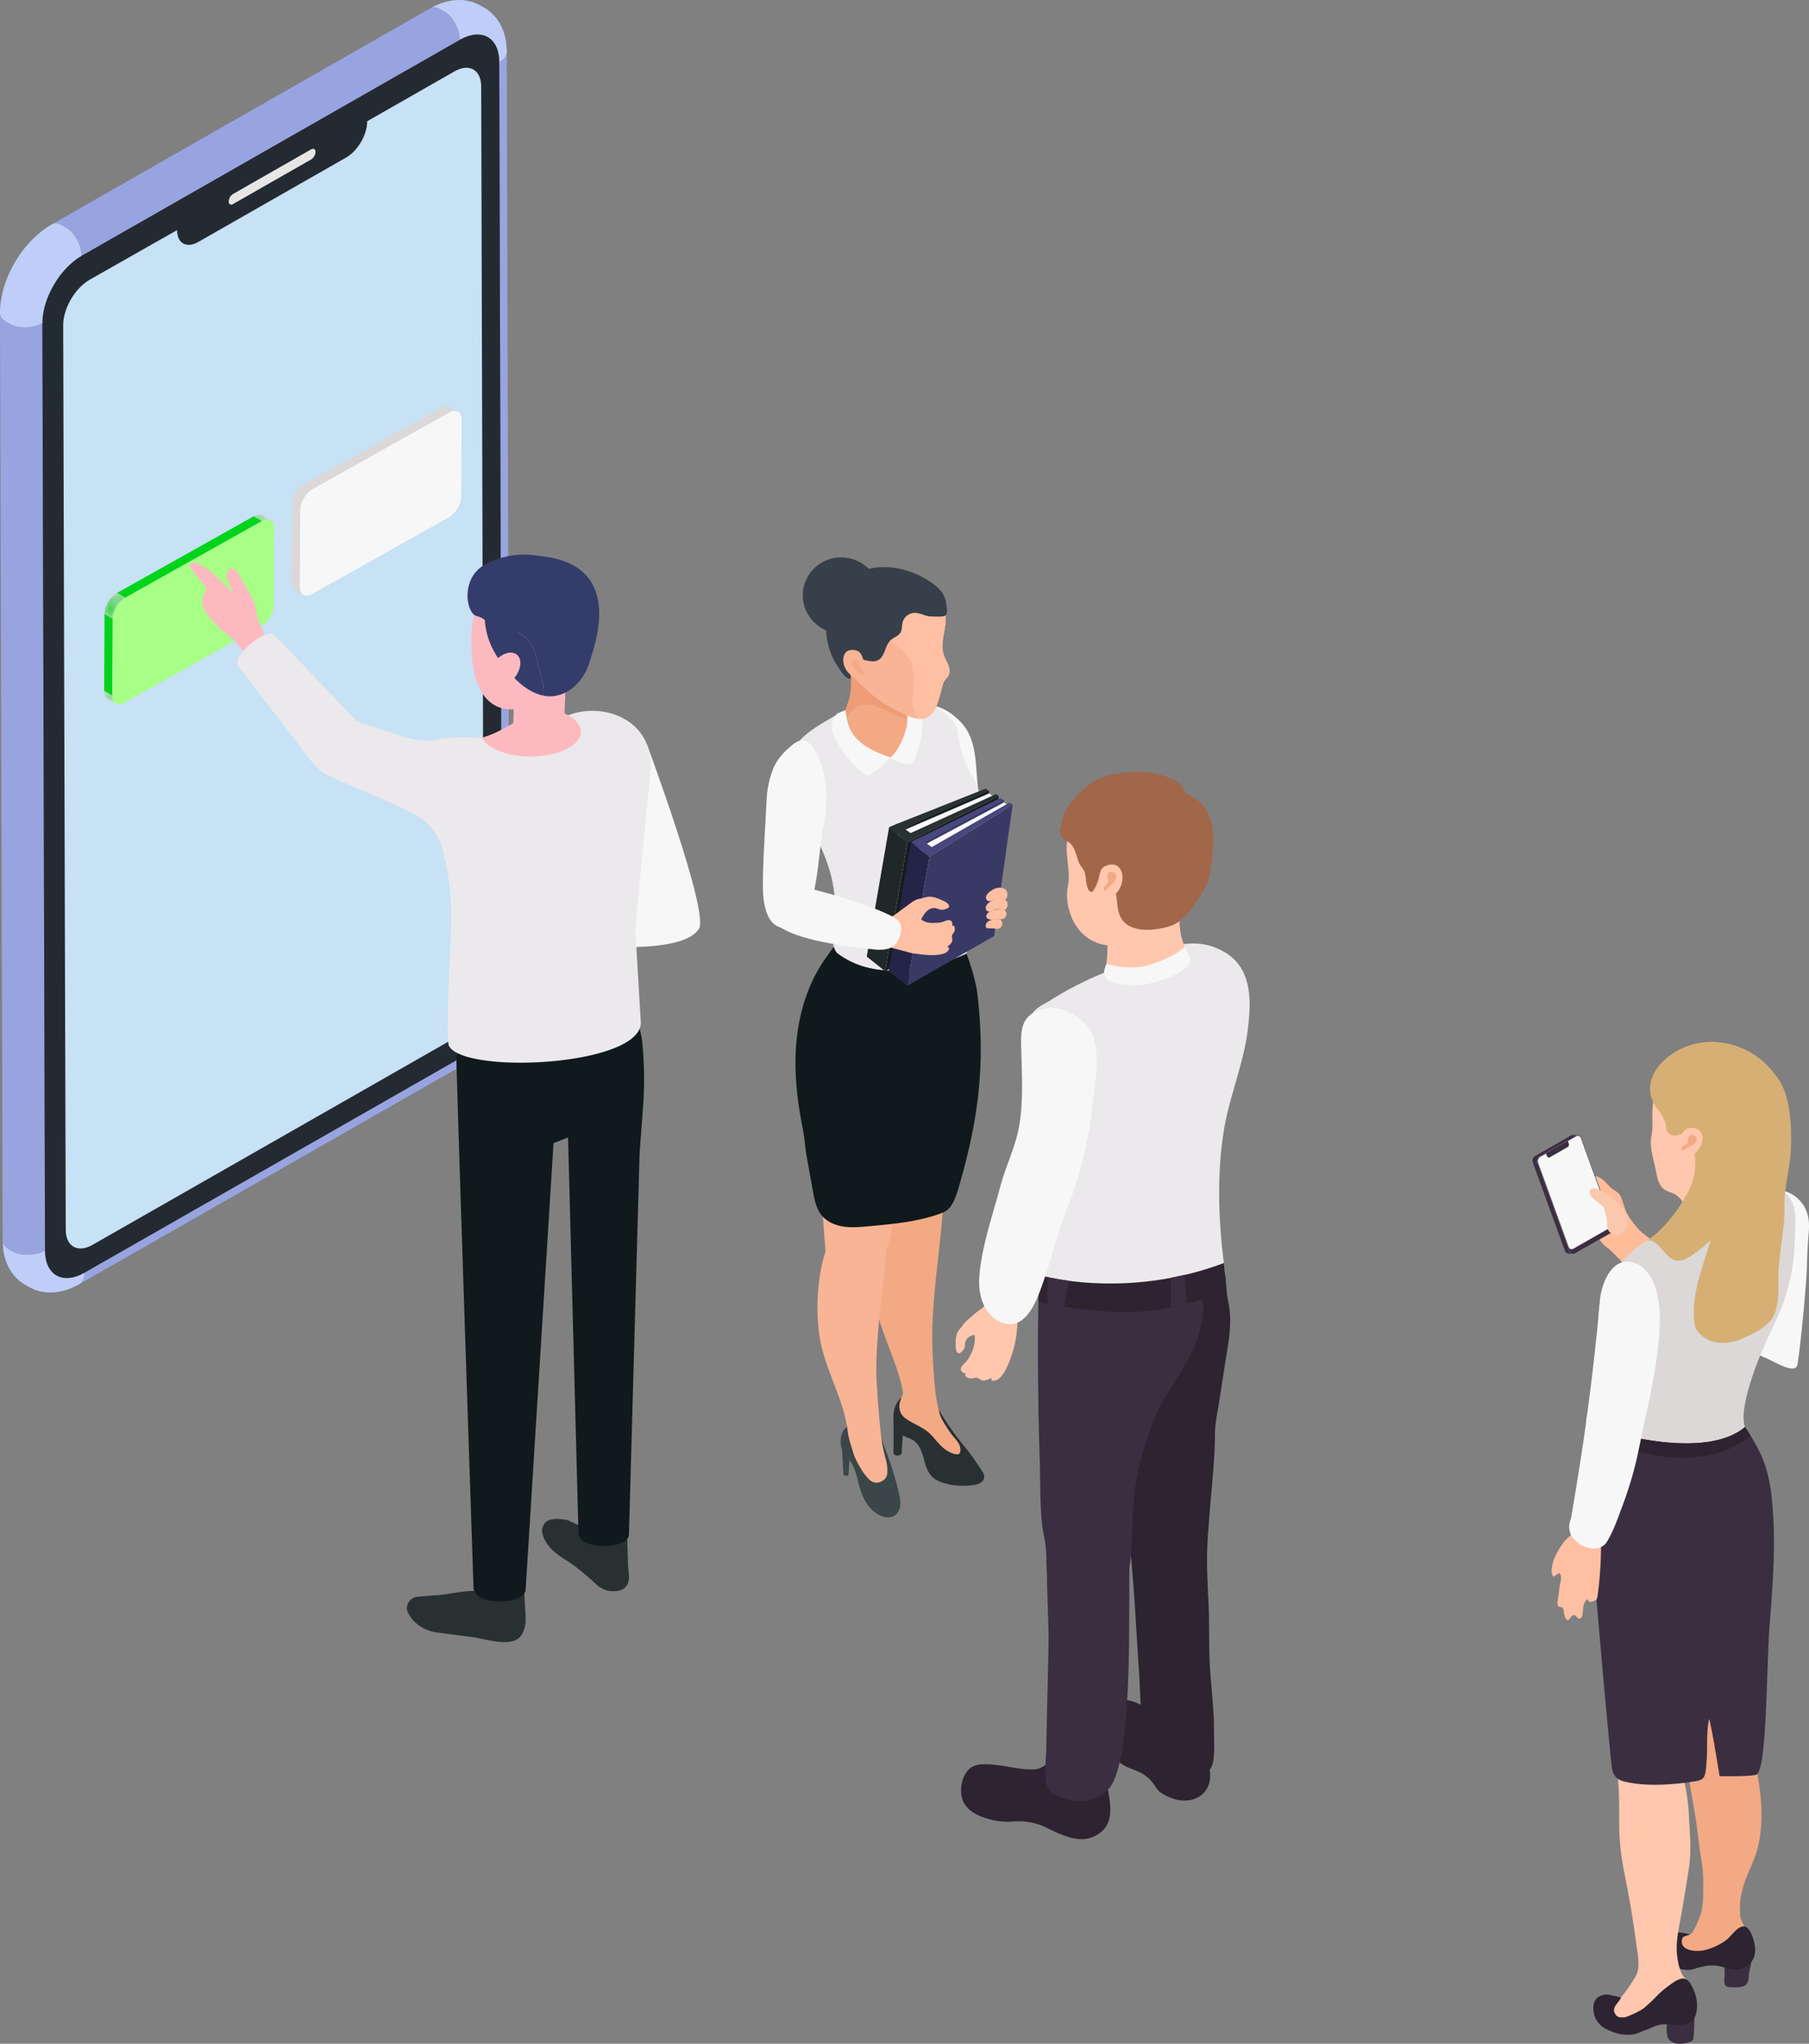 <svg width="154" height="174" xmlns="http://www.w3.org/2000/svg" xmlns:xlink="http://www.w3.org/1999/xlink"><rect width="100%" height="100%" fill="#808080" stroke="none"/><defs><path d="M.438.595l.409.044C.73.626.623.54.57.402L.162.36c.05.138.158.224.276.236" id="a"/><path d="M.21.498l.408.043A.303.303 0 01.8.501L.39.459C.38.457.37.457.359.457c-.05 0-.1.014-.15.041" id="c"/><path d="M.223.758l.409.043C.556.592.638.34.814.24L.406.197C.229.297.147.55.223.758" id="e"/><path d="M0 .363l.7.41c.292-.164.554-.178.743-.067l-.7-.41a.538.538 0 00-.278-.07A.963.963 0 000 .362" id="g"/><path d="M.304.664l.7.409C.818.963.704.733.705.409L.005 0C.004.324.118.554.304.664" id="i"/><path d="M0 1.774l.7.409C.703 1.528 1.174.735 1.754.41l-.7-.41C.474.325.003 1.119 0 1.774" id="k"/><path d="M0 1.774l.7.409C.703 1.528 1.174.735 1.754.41l-.7-.41C.474.325.003 1.119 0 1.774" id="m"/><path d="M0 1.774l.7.409C.703 1.528 1.174.735 1.754.41l-.7-.41C.474.325.003 1.119 0 1.774" id="o"/><path d="M0 .364l.7.409c.292-.163.554-.177.743-.066l-.7-.41A.541.541 0 00.465.225.966.966 0 000 .364" id="q"/><path d="M.304.664l.7.409C.818.964.703.735.704.409L.005 0c-.001.324.114.555.3.664" id="s"/><path d="M0 1.773l.7.41c.003-.656.474-1.45 1.054-1.774L1.054 0C.473.324.002 1.118 0 1.773" id="u"/><path d="M0 1.773l.7.41c.003-.656.474-1.45 1.054-1.774L1.054 0C.473.324.002 1.118 0 1.773" id="w"/><path d="M0 1.773l.7.41c.003-.656.474-1.45 1.054-1.774L1.054 0C.473.324.002 1.118 0 1.773" id="y"/></defs><g fill="none" fill-rule="evenodd"><path d="M82.367 62.252c.68 1.229.705 2.69.816 4.085.244 3.056.97 6.068 1.072 9.132.014.409.014.827-.124 1.212-.138.384-.444.735-.849.818-.454.096-.909-.155-1.262-.452-1.168-.982-1.725-2.484-2.204-3.924a105.355 105.355 0 01-1.75-5.835c-.409-1.529-.787-3.09-.729-4.67.023-.635.127-1.291.489-1.815 1.24-1.795 3.806.118 4.541 1.449" fill="#F7F7F7"/><path d="M76.642 127.902c.003.098 0 .197-.012.296-.041.328-.198.657-.48.835-.225.143-.51.174-.774.128-.931-.165-1.6-1.017-1.952-1.826-.42-.973-.448-2.182-1.105-3.036-.154-.2-.344-.369-.482-.577-.218-.33-.293-.738-.27-1.131.02-.336.114-.679.337-.932.437-.498 1.222-.416 1.724-.078.379.253.987.215 1.237.61.302.478.242.549.419.979a26.17 26.17 0 011.258 4.044c.049.226.092.457.1.688" fill="#3A4648"/><path d="M72.483 121.987l-.256 3.606c-.19.097-.31.05-.426-.054l-.148-2.712.83-.84z" fill="#3A4648"/><path d="M76.064 123.768v-3.31h.919l-.236 3.34c-.215.152-.48.198-.683-.03" fill="#283032"/><path d="M82.173 123.23c.456.55 1.047 1.417 1.435 2.015.107.165.199.355.175.55-.025.197-.169.366-.343.466-.174.1-.376.142-.575.172a5.87 5.87 0 01-2.366-.13c-.42-.11-.841-.277-1.149-.582-.439-.436-.578-1.074-.745-1.667-.168-.593-.427-1.226-.981-1.506-.153-.077-.32-.123-.475-.194-1.142-.52-1.374-2.021-.737-3.007.345-.535.802-.5 1.343-.273.65.27 1.002.814 1.491 1.284.069.066.14.13.215.19.516.414-.229-1.883.076-1.262.86 1.745 2.087 3.282 2.636 3.943" fill="#283032"/><path d="M80.395 99.846c.034 4.35-1.026 9.584-1.034 13.933-.003 1.19.15 4.536.417 5.697.143.622-1.018 1.06-1.594.773-.4-.199-1.183-.688-1.23-1.127-.263-2.484-1.582-4.731-2.202-7.152-.638-2.49-.502-6.091.363-8.512.177-.493.447-1.035.958-1.17l4.322-2.442z" fill="#F3A984"/><path d="M79.653 118.726c.042.418.134.83.25 1.235.054.188.07.373.142.557.077.199.18.385.288.569.198.338.412.667.642.984.217.3.511.567.677.898.105.212.151.461.075.685-.104.314-.626.095-.835-.002a2.491 2.491 0 01-.427-.25c-.52-.378-.87-.937-1.339-1.375-.529-.495-1.214-.735-1.82-1.123-.184-.116-.367-.243-.5-.415-.197-.254-.266-.59-.235-.91.039-.387.285-.707.306-1.086.021-.377.002-.785.206-1.12l2.57 1.353zm-8.606-57.657c1.144-.514 2.39-.839 3.591-1.107.194-.044.39-.086.585-.127 1.46-.305 3.016-.237 4.369.353l.045.02v8.866h-8.59V61.07z" fill="#F3A984"/><path d="M67.175 64.93c.186-2.041 2.526-3.163 4.242-4.19.246 1.673.986 3.212 2.707 3.78.911.386 2.08 0 2.601-.773.9-1.186.8-2.678.648-4.182a8.55 8.55 0 012.22.622c.674.295 1.245.792 1.669 1.384.306.428.27 1.148.39 1.656.153.643.359 1.272.616 1.88.295.698.77 1.363 1.005 2.069.256.768.361 1.595.26 2.399-.157 1.246-.794 2.374-1.173 3.572-.628 1.98-.539 4.088-.299 6.123.06.516.133 1.03.206 1.544.037.272.072.357-.132.511-.378.282-1.016.395-1.46.537-.344.11-.691.223-1.043.316a13.69 13.69 0 01-2.944.46c-1.9.077-3.88-.307-5.408-1.484-.18-.14-.279-.207-.318-.397-.024-.12.006-.374-.002-.515-.026-.518.067-1.052.096-1.57.062-1.095.062-2.198-.121-3.282-.558-3.277-2.735-6.068-3.636-9.27a3.247 3.247 0 01-.124-1.19" fill="#EBE9EB"/><path d="M67.869 63.15c3.234-.616 2.12 5.359 3.454 7.387.985 1.585 3.081 1.218 4.808 1.341-1.11.61-1.85 1.585-1.85 2.804-.148 2.58.06 5.26.596 7.88-1.297-.17-2.552-.602-3.598-1.409-.18-.139-.278-.205-.317-.396-.025-.12.005-.374-.002-.514-.026-.519.066-1.053.095-1.571.063-1.095.064-2.199-.12-3.282-.559-3.277-2.734-6.068-3.636-9.27a3.245 3.245 0 01-.123-1.19 3.71 3.71 0 01.693-1.78" fill="#EBE9EB"/><path d="M75.794 64.487c.106.338 1.556.592 1.727.557.173-.035.277-.263.335-.405a8.751 8.751 0 00.678-3.24c.003-.35-.053-.742-.332-.989-.25-.221-.679-.27-.985-.136-.327.141-.207.163-.09.459.418 1.06-.598 3.21-1.333 3.754" fill="#F7F7F7"/><path d="M70.309 81.886c-3.602 3.991-2.074 12.218-.969 17.043.293 1.276.538 2.485.64 3.789l.324 4.148c.033.434.07.877.242 1.277.84 1.95 3.728.29 4.474-.91.638-1.026.852-2.248 1.028-3.439.453-3.063.727-7.555.924-10.643.091-1.41.453-3.16.187-4.55-.223-1.158-.923-2.287-1.758-3.108a7.618 7.618 0 00-5.221-2.159l.094.16.035-1.608z" fill="#F8B495"/><path d="M75.63 102.724c.033 4.35-1.026 9.583-1.034 13.933-.003 1.188.37 6.072.637 7.233.144.621-1.512.742-2.088.455-.399-.199-.91-1.907-.956-2.347-.264-2.484-1.582-4.73-2.202-7.152-.638-2.488-.502-6.091.363-8.511.177-.493.447-1.034.957-1.169l4.323-2.442z" fill="#F8B495"/><path d="M82.286 81.198s.754 2 .92 3.433c.697 5.992.096 10.718-1.608 16.508-.141.482-.296.973-.56 1.405-.31.509-.59.637-1.127.825-1.923.67-3.974.85-5.991 1.033-.7.064-1.407.129-2.101.026-.695-.102-1.387-.388-1.839-.92-.489-.574-.64-1.35-.773-2.09l-.518-2.86c-.15-.834-.188-1.67-.352-2.49-.383-1.9-.635-3.834-.618-5.775.023-2.494.519-5.027 1.677-7.258.25-.479.53-.944.842-1.387l.741-1.054s.126.43.332.584a7.13 7.13 0 002.69 1.235c1.935.449 4 .232 5.893-.307.68-.193 2.392-.908 2.392-.908" fill="#10191B"/><path d="M74.879 50.686c0 1.79-1.46 3.234-3.27 3.234A3.255 3.255 0 0168.627 52a3.101 3.101 0 01-.287-1.314c0-1.782 1.468-3.233 3.27-3.233.273 0 .531.034.783.096a3.237 3.237 0 012.487 3.137" fill="#37404A"/><path d="M71.871 61.122c-.094 3.133 5.433 3.186 5.353.24-.111-4.106-.345-4.577-2.164-5.214-.499-.174-1.02-.308-1.546-.318-1.921-.038-1.178.999-1.105 1.722.214 2.146-.505 2.443-.538 3.57" fill="#F3A984"/><path d="M71.871 61.122c.033-1.127.752-1.424.538-3.57-.073-.723-.816-1.76 1.105-1.722.525.01 1.047.144 1.546.318 1.793.628 2.047 1.098 2.16 5.047-1.53-.156-2.88-1.95-4.439-.885-.415.331-.694.758-.888 1.228a2.32 2.32 0 01-.022-.416" fill="#EE9C76"/><path d="M74.178 59.069c-.16-.133-.316-.269-.47-.41-.527-.486-1.126-1.052-1.492-1.666-1.179-1.978-1.237-4.627.441-6.348 1.19-1.222 3.08-1.726 4.73-1.263.447.126.871.316 1.284.525.357.182.712.385.983.676.179.192.316.417.442.646.141.258.27.525.342.81.32 1.279-.54 2.587-.047 3.849.106.275.268.53.367.81.098.278.126.6-.03.85-.147.238-.34.357-.427.62-.118.357-.2.736-.301 1.098-.111.396-.225.796-.427 1.155-.495.876-1.212.931-2.098.588a11.97 11.97 0 01-3.297-1.94" fill="#FFBFA2"/><path d="M77.702 56.791c-.394-1.564-2.239-2.085-3.03-3.388a9.82 9.82 0 01-1.342-3.323c1.163-.8 2.691-1.082 4.056-.697a7.07 7.07 0 011.286.525c.356.181.71.383.982.675.178.192.316.417.442.646.14.258.27.524.342.81.32 1.28-.54 2.587-.048 3.85.107.275.27.53.368.808.097.279.126.601-.029.852-.148.237-.342.356-.428.62-.119.356-.198.734-.301 1.098-.111.395-.225.795-.427 1.153-.352.623-.815.83-1.372.775-1.001-1.187-.134-2.961-.499-4.404" fill="#FFBFA2"/><path d="M72.657 50.645a4.6 4.6 0 01.673-.565 9.811 9.811 0 001.342 3.322c.791 1.304 2.636 1.826 3.03 3.389.365 1.443-.501 3.217.499 4.404a2.833 2.833 0 01-.726-.186 11.96 11.96 0 01-3.765-2.35c-.53-.486-1.129-1.052-1.495-1.666-1.178-1.978-1.235-4.627.442-6.348" fill="#F8B495"/><path d="M70.315 53.073c.089-2.491.891-2.854 1.787-3.707.873-.83 2.177-1.117 3.381-1.08 1.231.037 2.435.455 3.474 1.096.042.026.084.052.126.08.743.478 1.348 1.01 1.47 1.923.034.255.15.803-.055 1.003-.171.167-1.043.093-1.219.095-.538.007-1.005-.377-1.563-.293a1.092 1.092 0 00-.87.767c-.084.304-.034.65-.202.917-.184.29-.561.39-.817.622-.511.465-.468 1.405-1.09 1.715-.375.188-.823.049-1.234-.038-.412-.088-.927-.078-1.15.275-.08.123.034.252.025.398-.01.194.052.959.052.959s-.172-.015-.261-.06c-.29-.149-.545-.55-.725-.802-.796-1.123-1.177-2.505-1.129-3.87" fill="#37404A"/><path d="M72.601 55.333c-.86-.057-1.076.997-.487 1.812.172.238.477.448.701.638 1.54 1.296 1.926-.107 1.437-.548-1.135-1.025-.57-1.83-1.65-1.902" fill="#F8B495"/><path d="M73.15 57.265c-.098-.09-1.077-.661-.41-1.05.184-.108.39.051.419.245.014.1-.018.203-.002.303.009.06.034.115.065.167.087.14.384.275.326.48-.051.18-.341-.095-.398-.145" fill="#F3A984"/><path d="M75.794 64.487s-.798.91-1.534 1.336c-.182.105-.34.247-.534.142-.945-.521-2.715-2.71-2.913-3.912-.07-.433.148-1.015.445-1.285.053-.048.645-.283.716-.313.029.071.086.917.337 1.504.576 1.355 2.071 2.045 3.483 2.528" fill="#F7F7F7"/><path d="M74.468 121.854c.09.291.509.31.555.61.053.336.215 1.188.313 1.513.12.398.231.93.208 1.352-.02.368-.155.613-.484.785-.384.202-.741.15-1.05-.141-.332-.312-.588-.69-.808-1.083-.199-.355-.413-.719-.533-1.103-.235-.755-.514-1.6-.513-2.4 0-.082.126-1.132.185-1.101.147.077.28.182.416.281l1.593 1.152c.201.146.04-.119.118.135" fill="#F8B495"/><path fill="#293233" d="M75.688 70.437l.51.409h.001l.752-.328 6.699-2.746.232-.128.337-.27-.034-.02-.269-.215-7.515 2.984z"/><path fill="#171C1D" d="M74.297 81.847l7.415-4.245 2.335-9.657.172-.572-.033-.019-7.987 3.491z"/><path fill="#EBE7E6" d="M76.833 71.33l-.488-.392-1.824 10.596.488.392z"/><path fill="#F9F9F9" d="M84.511 67.778l-.309-.232-7.857 3.392.488.391z"/><path fill="#EBE7E6" d="M76.833 71.33l-1.824 10.596 7.076-4.029 2.426-10.119z"/><path fill="#293233" d="M76.74 71.28l.513.409 7.78-3.91-.239-.175z"/><path fill="#171C1D" d="M77.252 71.689L75.35 82.69l7.413-4.245 2.271-10.668z"/><path fill="#202728" d="M77.252 71.689l-1.565-1.253-1.901 11.002 1.565 1.252z"/><path fill="#293233" d="M75.688 70.437l.51.409h.001l1.053.843.7-.451-1.001-.72-.55-.395z"/><path fill="#47477E" d="M77.557 71.682l.51.41h.002l.701-.365 6.148-3.185.232-.128.336-.27-.033-.02-.31-.18-6.906 3.402z"/><path fill="#393966" d="M76.167 83.093l7.413-4.246 1.736-10.132.17-.572-.033-.02-7.384 3.968z"/><path fill="#EBE7E6" d="M78.703 72.575l-.488-.391-1.824 10.595.488.392z"/><path fill="#F9F9F9" d="M85.779 68.548l-.309-.233-7.256 3.869.489.391z"/><path fill="#EBE7E6" d="M78.703 72.575l-1.824 10.596 7.076-4.027 1.824-10.596z"/><path fill="#47477E" d="M78.61 72.525l.512.41 7.086-4.44-.288-.158-.632.363z"/><path fill="#393966" d="M79.122 72.934L77.22 83.936l7.413-4.246 1.576-11.197z"/><path fill="#242448" d="M79.122 72.934l-1.565-1.252-1.9 11 1.564 1.254z"/><path fill="#47477E" d="M77.557 71.682l.51.41h.002l1.053.843.7-.452-1.052-.756-.533-.38z"/><path d="M77.286 77.722c.273-.037 1.062-.031 1.331.023.27.054-.48.388-.32.608.247.336.721.563.668.974-.04.328-.091.66-.216.966-.126.307-.331.592-.622.755a.736.736 0 01-.37.106 1.095 1.095 0 01-.259-.045l-1.441-.375a1.417 1.417 0 01-.306-.105.965.965 0 01-.325-.285c-.313-.41-.375-.957-.257-1.447.057-.236.158-.534.332-.714.146-.15.416-.159.613-.212a9.75 9.75 0 011.172-.25" fill="#FFBFA2"/><path d="M76.185 77.87l1.31-.962c.17-.124.341-.249.538-.32.152-.056.315-.078.472-.117.146-.035.285-.086.432-.11.443-.071.882.115 1.292.297.166.074.338.152.465.283.08.082.14.216.072.31a.312.312 0 01-.136.09c-.148.064-.302.125-.463.117-.194-.01-.37-.12-.562-.145-.33-.046-.649.163-.856.422-.206.26-.335.57-.515.848-.182.278-.442.534-.773.582a1.317 1.317 0 01-.354-.009c-.272-.036-.545-.1-.777-.242a1.01 1.01 0 01-.437-.53c-.08-.248.1-.374.292-.514" fill="#FFBFA2"/><path d="M76.124 80.5c-.528.448-1.354.386-2.003.3-1.958-.264-9.957-.897-8.774-4.24.18-.51.775-1.218 1.354-1.307.717-.109 6.6 1.427 9.088 2.684.328.165.667.362.837.68.274.51-.094 1.535-.502 1.883" fill="#F7F7F7"/><path d="M78.143 79.57c-.286-.171-.077-1.05.04-1.191.283-.343.229.215 1.255.2.298-.004.602-.01.88-.113.205-.076.437-.202.62-.088.142.088.17.29.102.441.277-.128.327.381.124.623-.392.466.303.54-.516 1.162.052.033.104.065.155.1-.089.879-2.262.601-3.147.442-1.56-.285-.217-1.475.487-1.576" fill="#FFBFA2"/><path d="M64.956 75.924c-.057-2.03.15-4.598.304-7.833a8.32 8.32 0 01.536-2.57c.319-.828.86-1.422 1.55-2.012.312-.268.702-.533 1.118-.46.377.067.635.392.827.706 1.159 1.89 1.243 4.31.839 6.417-.377 1.96-.376 3.435-.771 5.399-.075.373-.231 1.308-.384 1.663-.723 1.684-2.266 2.283-3.215 1.312-.466-.475-.774-1.518-.804-2.622" fill="#F7F7F7"/><path d="M84.724 79.07c.61.137.748-.581.456-.749-.288-.167-1.18-.059-1.263.443-.068.41.407.215.807.306m.766-3.403c.39.153.285.838.11.89-.098.029-.226-.028-.324-.044a1.283 1.283 0 00-.72.095c-.095.042-.191.095-.288.11a.26.26 0 01-.27-.111c-.256-.387.364-.783.547-.881.493-.264.77-.13.945-.06" fill="#FFBFA2"/><path d="M85.664 77.347c-.21.318-.412-.137-1.134.155-.095.038-.191.09-.29.102a.265.265 0 01-.267-.118c-.25-.394.373-.774.557-.868.877-.447 1.514.148 1.134.729" fill="#FFBFA2"/><path d="M85.51 78.157c-.274.194-.35.058-.942.127-.913.107-.774-.766.32-.85a3.64 3.64 0 01.453-.018c.36.047.457.535.168.74" fill="#FFBFA2"/><path d="M38.968 90.929c.108-.066.253-.15.358-.22.127-.083.293-.195.411-.29.204-.162.47-.386.664-.561.108-.098.242-.238.344-.342a9.801 9.801 0 001.363-1.824 9.77 9.77 0 00.91-2.062c.038-.132.092-.308.122-.443.056-.253.124-.59.163-.847.011-.067.063-.429.064-.955.001.304-.213.618-.638.86.007 2.1-1.49 4.663-3.336 5.717.001.48-.162.817-.425.967" fill="#BECEF9"/><path d="M6.765 109.32l3.221-1.84 3.22-1.838 3.22-1.84 3.22-1.84 3.221-1.838 3.22-1.84 3.22-1.838 3.22-1.84 3.221-1.838 3.22-1.839c.262-.15.426-.487.425-.967l-32.204 18.39c.002.48-.161.818-.424.967" fill="#98A4E0"/><path d="M.737 106.34l.33.189c.727.418 1.965.387 2.765-.07.005 2.1 1.511 2.95 3.358 1.893 0 .48-.163.818-.424.967a7.845 7.845 0 01-.5.258 5.205 5.205 0 01-1.21.39 4.733 4.733 0 01-.569.068c-.246.014-.469 0-.612-.015a5.218 5.218 0 01-.581-.107 2.208 2.208 0 01-.308-.099 7.272 7.272 0 01-.522-.244l-.329-.189a3.343 3.343 0 01-.693-.525 5.561 5.561 0 01-.384-.442 3.643 3.643 0 01-.29-.46 6.43 6.43 0 01-.255-.579 4.445 4.445 0 01-.148-.512 4.468 4.468 0 01-.087-.475c-.025-.23-.044-.54-.052-.772.001.267.17.527.51.723" fill="#BECEF9"/><path d="M43.368 83.385l-.022-7.895-.024-7.897-.022-7.896-.023-7.895-.022-7.897-.023-7.896-.023-7.896-.022-7.896-.023-7.896-.022-7.897c0 .305-.215.62-.64.862l.226 78.96c.425-.243.64-.556.64-.86" fill="#98A4E0"/><path d="M37.102.464a5.45 5.45 0 01.539-.215 7.41 7.41 0 01.67-.175c.17-.033.398-.058.57-.068.26-.015.494.002.612.014.176.019.408.068.58.108.096.022.22.062.31.098.088.036.192.083.293.132.078.034.154.07.227.112l.33.19c.42.242.682.513.693.525.121.126.279.301.385.442.097.13.216.314.29.46.085.17.188.4.255.578a4.787 4.787 0 01.235.988c.025.23.043.54.051.771 0 .305-.215.62-.64.862-.005-2.1-1.511-2.949-3.358-1.894-.003-.908-.595-1.984-1.322-2.402l-.33-.19c-.343-.196-.655-.212-.89-.08a9.41 9.41 0 01.5-.256" fill="#BECEF9"/><path d="M.51 27.378l.33.19c.728.418 1.966.387 2.765-.069l.227 78.961c-.799.456-2.038.487-2.765.068l-.33-.189c-.341-.196-.51-.456-.51-.723L.204 97.72l-.022-7.897-.024-7.895-.022-7.897-.022-7.896-.023-7.895-.022-7.897-.024-7.896-.022-7.895L0 26.655c.001.267.17.528.51.723M36.603.72c.234-.133.546-.117.889.08l.33.19c.727.418 1.32 1.494 1.323 2.403L6.94 21.783c-.002-.908-.594-1.984-1.323-2.402l-.329-.19c-.343-.198-.656-.213-.889-.08L36.603.721" fill="#98A4E0"/><path d="M6.941 21.783C5.095 22.836 3.6 25.4 3.606 27.5c.074 26.32.15 52.64.226 78.96.005 2.101 1.511 2.95 3.358 1.894l32.202-18.39c1.847-1.055 3.343-3.618 3.336-5.717l-.226-78.96c-.005-2.1-1.511-2.949-3.358-1.893L6.941 21.783" fill="#242A31"/><path d="M.065 25.7c.04-.255.107-.593.164-.847.029-.135.083-.31.123-.443a9.71 9.71 0 01.908-2.062 9.781 9.781 0 011.364-1.823c.1-.104.235-.245.344-.343a17.9 17.9 0 01.664-.562c.117-.093.284-.206.41-.29.105-.069.25-.153.358-.219.234-.133.546-.117.89.08l.329.19c.727.418 1.32 1.494 1.322 2.402C5.095 22.837 3.6 25.401 3.606 27.5c-.8.456-2.039.487-2.766.069l-.33-.19c-.34-.195-.508-.455-.51-.723.003-.525.055-.888.065-.954" fill="#BECEF9"/><path d="M19.849 17.367c-.208.119-.378.023-.379-.213a.82.82 0 01.377-.644l6.634-3.79c.208-.118.377-.022.378.214a.817.817 0 01-.375.644l-6.635 3.789z" fill="#E6E6E6"/><path d="M7.639 23.81c-1.25.714-2.265 2.45-2.26 3.871l.217 77.023c.004 1.421 1.026 1.996 2.276 1.282l31.051-17.733c1.25-.714 2.264-2.451 2.26-3.873l-.218-77.02c-.004-1.422-1.025-1.997-2.275-1.283l-7.434 4.247c.003 1.152-.798 2.522-1.787 3.087L16.87 20.604c-.99.566-1.794.112-1.798-1.013L7.639 23.81z" fill="#C7E1F5"/><path d="M144.434 108.602c.058-.195-3.007-2.401-4.558-3.589-.406-.311-1.293-1.38-1.528-2.066-.337-.988-.308-1.253-.92-1.619-.311-.185-.526-.45-.77-.708a1.632 1.632 0 00-.894-.5 2.274 2.274 0 00-1.079.075c-.055.017-.114.038-.148.085-.03.042-.034.098-.037.15l-.02.368c-.006.097-.008.205.059.277.054.06.141.078.222.084.184.015.367-.01.55-.016.184-.007.374.004.539.083.104.05-.024.258-.043.36-.034.178.003.232-.132.301-.126.065-.194.194-.241.322-.145.393-.107.827-.059 1.243.049.43.085.91.301 1.298.248.447.71 1.198 1.136 1.464.684.429 5.134 5.53 5.414 5.66.39.184 1.946-2.377 2.208-3.272" fill="#FFBC99"/><path d="M133.488 106.716l.409.043c-.117-.012-.224-.098-.274-.236l-.41-.043c.05.139.157.224.275.236" fill="#3B2E41"/><g transform="translate(133.05 106.12)"><mask id="b" fill="#fff"><use xlink:href="#a"/></mask><path d="M.572.402L.163.359c.05.139.157.224.275.236l.41.043C.728.626.621.54.571.402" fill="#3B2E41" mask="url(#b)"/></g><path d="M134.356 96.66l-.41-.043a.306.306 0 00-.182.04l.41.042a.303.303 0 01.182-.04" fill="#3B2E41"/><g transform="translate(133.556 96.158)"><mask id="d" fill="#fff"><use xlink:href="#c"/></mask><path d="M.8.501L.39.458a.306.306 0 00-.182.04l.41.043a.303.303 0 01.18-.04" fill="#3B2E41" mask="url(#d)"/></g><g fill="#3B2E41"><path d="M134.174 96.7l-.41-.043-3.088 1.764.41.043zm-3.272 2.325l-.408-.043 2.72 7.498.409.043z"/><path d="M131.085 98.464l-.409-.043c-.176.1-.258.352-.182.56l.408.045c-.075-.21.006-.461.183-.562"/></g><g transform="translate(130.27 98.224)"><mask id="f" fill="#fff"><use xlink:href="#e"/></mask><path d="M.814.24L.406.197C.229.298.147.55.223.758l.409.044C.556.592.638.341.814.24" fill="#3B2E41" mask="url(#f)"/></g><path d="M130.903 99.025l2.72 7.498c.075.208.28.297.456.196l3.09-1.764c.175-.101.257-.352.181-.561l-2.72-7.498c-.076-.21-.28-.297-.456-.196l-.726.414-.073.042-1.567.895-.113.065-.61.347c-.176.101-.258.353-.183.562" fill="#F7F7F7"/><path d="M133.465 97.128l-1.857 1.063.088.244c.038.104.14.148.228.098l1.539-.88c.088-.05.129-.174.09-.28l-.088-.245z" fill="#3B2E41"/><path d="M131.108 98.504l.61-.347.113-.065 1.568-.895.798-.457a.267.267 0 01.13-.035c.113 0 .213.079.26.207l2.588 7.14c.068.188-.005.415-.162.505l-3.089 1.763a.254.254 0 01-.128.036c-.115 0-.214-.08-.26-.208l-2.59-7.139c-.068-.188.005-.415.162-.505m-.206.521l2.72 7.498c.076.208.28.297.457.196l3.09-1.764c.175-.101.257-.352.181-.561l-2.72-7.498c-.075-.21-.28-.297-.456-.196l-.725.414-.073.042-1.568.895-.113.065-.61.347c-.176.101-.258.353-.183.562" fill="#3B2E41"/><path d="M135.724 102.114c.42.333.61.476.703.563.05.047.074.078.09.115.012.025.02.052.032.089.39 1.207.189 1.24.305 1.71.112.452.669.611 1.082.477.754-.242 1.01-1.423-.123-2.536-.137-.132-.27-.266-.407-.399-.098-.096-.173-.215-.287-.291a5.512 5.512 0 00-.769-.428c-.14-.063-.269-.117-.394-.176a.587.587 0 00-.32-.056c-.346.044-.538.435.088.932" fill="#FAC8AD"/><path d="M148.048 104.972c-.053-1.088.16-2.33 1.077-3.045.346-.27.778-.41 1.209-.504a3.912 3.912 0 011.06-.105c.823.05 1.591.521 2.056 1.187.58.832.599 1.649.511 2.616a38.956 38.956 0 00-.13 2.546c-.044 1.696-.535 6.803-.81 8.483-.159.983-2.121-.325-2.757-.56-1.542-.574-1.228-1.784-1.248-1.986-.624-6.414-.975-8.774-.968-8.632" fill="#F7F7F7"/><path d="M149.09 166.716c.05.329-.085.737-.153 1.058a4.071 4.071 0 00-.072.626.884.884 0 01-.183.518c-.103.131-.249.187-.406.227-.323.083-.602.043-.926.038-.247-.003-.463-.024-.533-.295-.078-.295.008-.631.008-.932 0-.197-.073-.532 0-.713.136-.343.86-.516 1.165-.647.192-.081.601-.096.72-.277.185-.283.35.201.38.397" fill="#3B2E41"/><path d="M144.919 162.364a3.678 3.678 0 01-.102.465 6.823 6.823 0 01-.61 1.458c-.09.16-.165.323-.335.406-.197.097-.428.127-.636.197-.116.038-.237.147-.357.176-.107.025-.188.03-.284.082-.082.044-.187.055-.273.09-.172.07-.321.186-.359.374-.026.13.001.252.008.382.009.188.02.227.177.37.205.188.461.456.74.495.112.015.242-.005.355-.004.9 0 1.568-.34 2.34-.766.743-.41 1.49-.746 2.18-1.237.207-.147.451-.235.652-.383.105-.078.108-.077.112-.21.005-.19-.11-.383-.19-.551-.162-.35-.213-.558-.213-.94 0-.392-.013-.801.053-1.187a9.087 9.087 0 01.524-1.824c.122-.305.277-.589.39-.9.142-.402.338-.803.455-1.212.128-.444.222-.897.288-1.354.129-.906.148-1.825.09-2.738-.102-1.597-.43-3.172-.777-4.735-.087-.387-.213-.807-.188-1.208.017-.263.132-.503.153-.765.07-.826-.363-1.645-.415-2.466-.035-.532-.01-1.127-.311-1.593-.539-.834-1.79-.951-2.69-.52a4.56 4.56 0 00-1.76 1.521c-.415.615-.45 1.52-.491 2.246-.05.891-.045 1.785.016 2.677.146 2.135.601 4.23.926 6.342.115.75.196 1.503.293 2.255.087.673.23 1.352.283 2.034.04.503.029 1.008.029 1.512s.005 1.014-.073 1.511" fill="#F3A984"/><path d="M148.708 164.102a.797.797 0 01.181.188c.277.385.426.92.5 1.38.09.561-.027 1.119-.443 1.532a1.67 1.67 0 01-1.067.477c-.514.032-1.002-.17-1.496-.276a3.112 3.112 0 00-1.36.015c-.198.046-.386.074-.582.138-.216.071-.434.143-.664.156-.47.027-.974-.143-1.403-.326-.344-.146-.596-.435-.753-.766-.178-.379-.315-.756-.278-1.182a.99.99 0 01.07-.268c.046-.113.092-.243.173-.335.338-.385.902-.37 1.372-.31.287.035.62.078.893.178-.286.126-.602.1-.665.43-.183.958 1.165 1.032 1.757.927.65-.114 1.263-.4 1.817-.748.438-.275.738-.744 1.143-1.074.277-.225.558-.31.805-.136" fill="#2D2331"/><path d="M137.818 170.27c.54-.625 1-1.302 1.42-2.005.43-.715.182-1.838.08-2.606a85.844 85.844 0 00-.919-5.595c-.254-1.263-.476-2.538-.533-3.829-.08-1.817.067-3.592-.208-5.4-.088-.578.017-1.113.028-1.69.009-.437-.037-.875-.057-1.312-.006-.14.042-1.259-.037-1.3l4.365 2.45c.513.13.795.687.98 1.196.515 1.41.764 2.91.841 4.41.075 1.469.227 2.885.012 4.354-.188 1.288-.407 2.57-.626 3.853-.204 1.194-.53 2.477-.392 3.696.064.562.179 1.125.447 1.633.107.203.341.368.399.577-.437.109-.686.5-1.03.748-.342.245-.767.33-1.129.537-.283.162-.534.374-.782.586-.211.183-.472.348-.663.546-.21.221-.365.475-.603.677-.232.197-.49.362-.768.49-.386.175-.858.27-1.227.06-.381-.22-.452-.652-.355-1.042.098-.394.496-.741.757-1.035" fill="#FFC7AD"/><path d="M144.275 170.693c-.039.857-.014 1.732-.09 2.588-.028.336 0 .448-.356.579-.529.193-1.45.26-1.791-.292-.25-.405-.115-1.105-.14-1.563-.017-.293-.162-.795-.061-1.074.11-.307.702-.213 1.04-.294.267-.064.52-.17.797-.178.211-.006.537.155.6.234" fill="#3B2E41"/><path d="M142.377 168.83c.102-.073.21-.14.321-.2.103-.056.21-.103.321-.136.097-.03.225-.065.326-.044a.88.88 0 01.523.368c.23.37.42.78.516 1.206a3.14 3.14 0 01-.017 1.49c-.12.444-.57.766-1.015.851-.35.068-.713.029-1.07-.004-.475-.045-.9-.036-1.352.123a2.45 2.45 0 00-.254.105 7.329 7.329 0 01-.784.321c-.248.086-.47.202-.728.26-.692.155-1.439.023-2.079-.262-.273-.122-.601-.263-.812-.475-.252-.254-.471-.55-.556-.902-.104-.43-.137-.915.13-1.294.213-.3.653-.452 1.01-.426.184.013.37.074.552.11.198.042.398.084.586.157-.135.31-.44.543-.564.878-.093.253.019.468.188.657.155.172.5.154.715.126.204-.027 1.333-.528 1.647-.803.375-.329.735-.652 1.077-1.015.392-.415.854-.759 1.319-1.09" fill="#2D2331"/><path d="M148.805 103.978c.278.642.238 1.127-.225 1.7-.449.556-.95.897-1.625 1.146a6.58 6.58 0 01-5.125-.276c-.164-.082-.327-.171-.507-.208-.18-.036-.384-.01-.516.115-.025-.401.334-.718.636-.925.34-.234.756-.189 1.158-.162.874.058 1.758.046 2.615-.13.75-.154 1.484-.439 2.107-.888.27-.196.554-.354.659-.695.01-.033.084-.396.02-.412.001.001.542.13.803.735" fill="#FFF8F5"/><path d="M151.898 110.675c.573-1.671.872-3.433.893-5.198.014-1.35.394-3.357-1.202-4.105-.847-.397-2.08-.163-2.86.269-.254.14-1.255.61-1.489.708-1.404.582-2.77 1.246-4.126 1.929-.755.38-1.544.7-2.311 1.053-1.143.524-1.972 1.225-2.792 2.169-.673.773-1.292 1.597-1.602 2.58-.34 1.078-.362 2.078-.285 3.191.056.824 1.788 6.361.58 10.125-.393 1.226-.37 1.897.773 2.938.595.543 1.344.283 2.05.212.76-.075 1.453.145 2.236.104 2.07-.11 4.469-.275 6.303-1.326.71-.408 1.33-1.012 1.359-1.87.022-.639-.287-.965-.624-1.452-.502-.727-.404-1.685-.247-2.51.15-.788.375-1.56.631-2.321.3-.89.641-1.766 1.024-2.623.486-1.094 1.038-2.159 1.47-3.275.076-.198.15-.397.219-.598" fill="#DCD8D8"/><path d="M149.363 100.635c.132.1.017.344-.034.523-.114.405-.065.844-.007 1.254.025.173.107.353.101.525-.007.192-.092.388-.186.553-.445.776-1.52 1.007-2.321 1.22-.637.17-1.345.273-2.007.223-.29-.021-.627-.065-.881-.21-.086-.05-.18-.101-.255-.162-.301-.244-.245-.739-.277-1.074-.032-.352-.08-.69-.206-1.023-.165-.436-.62-.74-.62-.74s2.727-.455 4.053-.69c.72-.13 1.442-.258 2.164-.387.098-.017.217-.059.317-.056a.272.272 0 01.159.044" fill="#FFC7AD"/><path d="M141.647 92.224c-.394.387-.716.834-.859 1.383-.267 1.036.012 2.116-.208 3.15-.194.91.239 2.092.405 3.01.104.579.251 1.223.75 1.54.302.192.685.23.97.44.175.13.51.267.67.414.476.432 1.22.366 1.81.34.596-.026 1.24-.066 1.806-.268 1.075-.382 1.852-1.297 2.556-2.187 5.77-7.3-4.114-11.538-7.9-7.822" fill="#FFC7AD"/><path d="M151.412 91.965c-1.956-3.343-6.678-4.439-9.684-1.756-1.371 1.224-1.72 2.874-.563 4.29.313.384.435.648.597 1.093.127.348.012.695.363.95.607.442 1.032-.319 1.662.051 1.28.751.215 2.986 1.156 4.017.936 1.027 3.077.912 4.233.354 3.086-1.486 3.823-6.289 2.236-8.999" fill="#D6AF75"/><path d="M135.78 134.416c-.432-7.335 1.254-12.547 1.254-12.547s8.116 2.513 11.518-.379c.717 1.06 1.306 2.198 1.48 2.632.69 1.734.832 3.313.94 5.328.161 2.999-.116 6.205-.346 9.196-.24 3.099-.192 12.237-1.136 12.457-.726.17-3.1.115-3.1.115s-.704-4.407-.894-4.873c-.262 1.156-.11 2.416-.215 3.594-.033.38-.038.767-.136 1.139-.107.408-.4.507-.807.569-.397.058-3.642.641-6.099.02-.608-.153-.92-.526-1.021-1.15-.104-.636-1.296-13.693-1.438-16.101" fill="#3B2E41"/><path d="M136.756 122.884c.163-.657.278-1.015.278-1.015s8.115 2.513 11.519-.378c.169.251.331.507.483.756-3.646 2.882-8.198 1.862-12.28.637" fill="#2D2331"/><path d="M136.202 110.651c.133-1.252.88-3.382 2.484-3.232.644.06 1.22.46 1.61.972.387.512.608 1.13.77 1.75.775 2.973-.587 8.731-1.26 11.773-.214.972-.217-.802-1.124-.37a2.172 2.172 0 01-1.958-.064c-1.432-.803-1.725-.227-1.697-.43.856-6.233 1.19-10.54 1.175-10.399" fill="#F7F7F7"/><path d="M133.64 130.76c-.193.194-.402.371-.571.609-.496.697-.952 1.476-.978 2.36-.005.185.028.396.184.498l.383-.261c.023-.015.048-.031.075-.028.027.003.048.026.065.048.198.274.017.77-.025 1.075-.058.416-.114.833-.171 1.25a.805.805 0 00-.005.286c.021.094.083.185.175.214.054.016.113.011.166.03.105.036.156.153.176.26.042.224.048.492.173.69.252.399.404-.176.602-.265.277-.125.333.298.577.277.169-.014.233-.224.254-.39.053-.434.038-.843.324-1.205.015-.018.031-.037.053-.042.058-.013.089.061.12.111.113.183.333.082.483.021.186-.077.258-.143.29-.362a30.77 30.77 0 00.299-3.823c.005-.337.005-.676.052-1.01a3.4 3.4 0 01.289-1.024c.153-.316.32-.637.446-.965.138-.358-.016-.817-.146-1.163-.046-.12-.098-.243-.201-.322a.701.701 0 00-.301-.11c-.353-.066-.722-.087-1.07.003-.348.09-.675.3-.847.613-.133.243-.167.526-.196.8-.043.4-.086.803-.227 1.18-.102.268-.267.463-.448.645" fill="#FFBFA2"/><path d="M135.076 120.611c.266-1.23 1.235-3.272 2.814-2.955.634.126 1.165.585 1.496 1.133.891 1.479.483 2.796.178 4.341a32.03 32.03 0 01-1.446 5.076c-.381 1.013-.763 2.158-1.338 3.081-.473.76-1.643.637-2.336.147-1.34-.947-.721-2.036-.687-2.238 1.072-6.354 1.35-8.725 1.319-8.585" fill="#F7F7F7"/><path d="M143.244 96.027c1.247 1.3 1.372 3.587.584 5.2-.787 1.614-2.086 3.328-3.559 4.373.998-.045 1.409 1.494 2.385 1.708.542.12 1.067-.218 1.52-.538.618-.438 1.25-.89 1.675-1.515.454-.668.634-1.478.771-2.272.246-1.437.38-2.893.399-4.351.015-1.22-.058-2.472-.542-3.592-.485-1.122-1.453-2.102-2.667-2.319-.995-.179-2.504.387-2.507 1.591-.004 1.043 1.31 1.057 1.941 1.715" fill="#D6AF75"/><path d="M144.172 96.036c.956.09 1.004 1.29.206 2.083-.233.23-.608.408-.89.576-1.932 1.152-2.1-.461-1.482-.86 1.44-.926.963-1.914 2.166-1.8" fill="#FFC7AD"/><path d="M143.594 97.753c.124-.08 1.308-.535.644-1.083-.183-.151-.44-.012-.506.196-.034.108-.018.227-.053.334a.524.524 0 01-.103.172c-.122.139-.472.234-.446.47.023.208.392-.042.464-.089" fill="#F3A984"/><path d="M151.814 104.576c-.15 1.396-.414 2.8-.417 4.196-.002 1.055.056 2.147-.343 3.125-.405.988-1.725 1.62-2.67 2.038-.701.31-1.486.485-2.245.36-.833-.137-1.78-.735-1.896-1.621-.342-2.6.877-5.113 1.52-7.657.498-1.976.652-4.034.489-6.064-.097-1.202-.3-2.448.093-3.59.396-1.152 1.412-2.073 2.606-2.361.854-.207 1.511-2.205 2.16-1.503.603.65 1.538 2.3 1.344 6.424-.076 1.597-.58 3.122-.54 4.705.016.646-.03 1.296-.1 1.948" fill="#D6AF75"/><path d="M22.34 43.89l.7.408c-.188-.11-.451-.096-.743.067l-.699-.409c.292-.164.554-.178.743-.067" fill="#DCD8D8"/><g transform="translate(21.597 43.593)"><mask id="h" fill="#fff"><use xlink:href="#g"/></mask><path d="M.7.773L0 .363C.292.2.555.187.744.298l.699.409C1.254.596.992.609.7.773" fill="#00D41A" mask="url(#h)"/></g><path d="M9.865 59.89l-.7-.41c-.187-.11-.3-.339-.299-.664l.7.41c-.002.324.112.555.3.664" fill="#DCD8D8"/><g transform="translate(8.86 58.817)"><mask id="j" fill="#fff"><use xlink:href="#i"/></mask><path d="M1.004 1.073l-.7-.41C.118.555.004.326.006 0l.699.41c-.001.325.113.555.3.664" fill="#00D41A" mask="url(#j)"/></g><path fill="#00D41A" d="M9.566 59.226l-.7-.41.033-6.557.7.41zm1.087-8.33l-.7-.41 11.644-6.53.7.41z"/><path d="M9.599 52.67l-.7-.41c.004-.656.475-1.45 1.054-1.774l.7.41c-.58.325-1.051 1.117-1.054 1.773" fill="#DCD8D8"/><g transform="translate(8.899 50.486)"><mask id="l" fill="#fff"><use xlink:href="#k"/></mask><path d="M.7 2.183L0 1.774a1.73 1.73 0 01.077-.486l.7.41a1.75 1.75 0 00-.077.485" fill="#00D41A" mask="url(#l)"/></g><g transform="translate(8.899 50.486)"><mask id="n" fill="#fff"><use xlink:href="#m"/></mask><path d="M.778 1.697l-.7-.409C.188.923.406.561.676.291l.7.41a2.442 2.442 0 00-.598.996" fill="#00D41A" mask="url(#n)"/></g><g transform="translate(8.899 50.486)"><mask id="p" fill="#fff"><use xlink:href="#o"/></mask><path d="M1.376.7l-.7-.409c.117-.117.245-.216.378-.29l.7.409c-.133.075-.26.174-.378.29" fill="#00D41A" mask="url(#p)"/></g><path d="M22.298 44.365c.579-.324 1.045-.056 1.042.598l-.033 6.557c-.004.653-.476 1.449-1.055 1.773L11 59.603l-.393.22c-.579.326-1.044.056-1.041-.597l.033-6.557c.003-.655.474-1.448 1.054-1.773l11.645-6.53z" fill="#A7FF86"/><path d="M38.298 34.64l.7.409c-.188-.11-.452-.097-.743.066l-.7-.409c.292-.163.555-.177.743-.067" fill="#DCD8D8"/><g transform="translate(37.555 34.343)"><mask id="r" fill="#fff"><use xlink:href="#q"/></mask><path d="M.7.773L0 .363C.292.2.555.187.744.298l.7.41C1.253.596.991.608.7.772" fill="#DCD8D8" mask="url(#r)"/></g><path d="M25.823 50.64l-.7-.41c-.187-.11-.301-.339-.3-.664l.7.41c-.001.325.113.555.3.664" fill="#DCD8D8"/><g transform="translate(24.819 49.567)"><mask id="t" fill="#fff"><use xlink:href="#s"/></mask><path d="M1.004 1.073l-.7-.409C.117.554.004.324.005 0l.7.41c-.002.325.112.556.3.664" fill="#DCD8D8" mask="url(#t)"/></g><g fill="#DCD8D8"><path d="M25.523 49.976l-.7-.41.033-6.557.7.41zm1.087-8.33l-.7-.41 11.645-6.53.7.41z"/><path d="M25.557 43.42l-.7-.41c.003-.656.475-1.45 1.054-1.773l.699.409c-.58.325-1.05 1.118-1.053 1.773"/></g><g transform="translate(24.856 41.237)"><mask id="v" fill="#fff"><use xlink:href="#u"/></mask><path d="M.7 2.183l-.7-.41a1.73 1.73 0 01.077-.486l.7.41a1.75 1.75 0 00-.077.486" fill="#DCD8D8" mask="url(#v)"/></g><g transform="translate(24.856 41.237)"><mask id="x" fill="#fff"><use xlink:href="#w"/></mask><path d="M.778 1.697l-.7-.41C.188.922.406.56.676.29l.7.41a2.439 2.439 0 00-.598.997" fill="#DCD8D8" mask="url(#x)"/></g><g transform="translate(24.856 41.237)"><mask id="z" fill="#fff"><use xlink:href="#y"/></mask><path d="M1.376.7l-.7-.41C.793.174.921.074 1.054 0l.7.41c-.133.074-.26.173-.378.29" fill="#DCD8D8" mask="url(#z)"/></g><path d="M38.255 35.116c.58-.325 1.046-.057 1.043.597l-.034 6.557c-.004.653-.475 1.449-1.054 1.773l-11.253 6.311-.392.22c-.58.325-1.044.055-1.041-.598l.033-6.557c.003-.655.474-1.448 1.053-1.773l11.645-6.53z" fill="#F7F7F7"/><path d="M82.857 117.336c-.362.107-.898-.179-.625-.415-.2.004-.407-.117-.436-.307-.039-.247.21-.437.391-.618.247-.249.399-.57.546-.885.31-.662.295-1.502.17-1.468-.314.083-.626.283-.715.587-.051.177-.021.37-.089.542-.055.143-.171.254-.284.358a.3.3 0 01-.135.086c-.111.024-.207-.078-.252-.178-.067-.16-.07-.337-.071-.51-.004-.423-.001-.874.236-1.232.079-.118.18-.222.268-.333.097-.122.18-.257.289-.369.141-.144 1.028-.963 1.442-1.196 1.36-1.517 2.466-1.044 2.923.125.219.561.057 2.006-.101 2.789-.005.025-.004.047-.01.07l-.034.14-.003.008-.002.007c-.276 1.082-.986 3.278-1.948 2.987l-.036-.209c-1.074.588-.825-.184-1.524.021" fill="#FFC7AD"/><path d="M94.243 151.469a3.736 3.736 0 01.008-.319c.071-1.087-.351-2.004-.752-3.009-.15-.375-.313-.767-.63-1.019-.727-.572-1.877-.07-2.337.727-.214.37-.332.785-.524 1.167-.363.722-1.096 1.584-1.978 1.624-1.185.053-2.518-.351-3.719-.422-.468-.028-.953-.044-1.387.13-1.025.41-1.32 2.044-.954 2.956.226.564.739.971 1.293 1.233.83.391 1.923.616 2.84.548.983-.072 1.923.025 2.825.445 1.548.723 3.347 1.761 4.91.353.417-.375.622-.94.67-1.496.087-.986-.251-1.94-.265-2.918" fill="#2D2331"/><path d="M102.743 149.23c-.12-.374-.389-.27-.685-.355-.367-.104-.71-.362-.992-.608-.364-.317-.678-.686-1.014-1.03a10.315 10.315 0 00-3.05-2.151c-.349-.162-.714-.306-1.098-.342-.728-.067-1.43.258-2.087.574-.638.307-.638.713-.67 1.34-.015.3-.006.604.07.895.154.584.563 1.066.983 1.506.484.508 1.005.996 1.63 1.315.513.262 1.085.405 1.565.72.323.213.589.495.822.798.185.24.323.55.582.718.541.35 1.183.632 1.83.678 1.277.09 2.334-.677 2.384-1.98.018-.468-.066-.933-.148-1.393-.053-.29-.068-.515-.122-.684" fill="#2D2331"/><path d="M92.879 111.641c.268-.35.756-.43 1.192-.508 1.92-.34 3.796-1.092 5.686-1.546.849-.203 1.7-.343 2.56-.36l1.87-1.67c.163 1.131.156 2.239.387 3.346.374 1.793-.04 3.605-.314 5.381l-.469 3.033c-.145.936-.363 1.895-.362 2.835.004 2.07-.35 5.17-.503 7.239-.043.57-.083 1.14-.12 1.71-.112 1.798-.01 3.609.075 5.405.08 1.687.011 4.047.137 5.725.133 1.765.34 3.51.33 5.282-.005.61.165 2.804-.424 3.183-.72.463-1.588.593-2.398.621-.985.034-2.06-.251-2.694-1.04-.634-.788-.786-6.82-.85-7.727-.147-2.034-.291-4.708-.432-6.735a160.93 160.93 0 00-.243-3.034c-.048-.557-.1-1.115-.155-1.671-.046-.477.043-1.402-.185-1.815-.977-1.777-1.817-4.66-1.962-5.709-.206-1.49-.216-5.204-.37-6.699-.143-1.368-.65-2.63-.895-3.981-.078-.43-.128-.916.139-1.265" fill="#2D2331"/><path d="M89.11 133.54l.005.197c.031 1.77.1 3.538.15 5.306.026.938-.185 8.465-.193 9.695-.007.909-.156 1.878-.056 2.783.063.58.372 1.1.889 1.334 2.773 1.251 4.369-.274 4.734-.902 1.902-3.28 1.39-15.854 1.523-19.084.032-.814-.057-.515-.007-1.328.04-.65.305-1.579.118-2.209-.357-1.206-1.972-.522-2.762-.252-1.15.391-2.587.584-3.573 1.337-.985.754-.862 2.01-.828 3.122" fill="#3B2E41"/><path d="M88.862 109.193c1.039-.928 4.242.21 5.446.28 1.088.063 2.172.06 3.261.066.414.002.727.098 1.109-.07.466-.206.898-.435 1.409-.519.652-.107 1.387.037 1.825.528.749.839.52 2.487.308 3.49-.28 1.317-.91 2.539-1.602 3.686-.836 1.389-1.783 2.731-2.38 4.244a29.081 29.081 0 00-1.491 5.018c-.384 1.936-.304 4.902-.507 6.864-.025.242-.055.488-.153.712-.169.388-.519.667-.874.9a7.763 7.763 0 01-2.904 1.14 7.89 7.89 0 01-1.679.114c-.426-.017-.97-.217-1.357-.004-.242-1.64-.066-3.335-.412-4.948-.363-1.694-.285-4.502-.344-6.242-.129-3.82-.216-9.85-.113-13.672.013-.476.036-.976.287-1.383a.91.91 0 01.171-.204" fill="#3B2E41"/><path d="M87.489 88.458c0-.04 0-.08.003-.12.015-.686.016-1.484.419-2.083.352-.523 1.037-.794 1.554-1.121a27.894 27.894 0 015.545-2.7c2.956-1.053 5.974-3.2 9.128-1.436.321.178.626.39.89.645 1.624 1.564 1.44 4.088 1.184 6.113-.356 2.838-1.586 5.707-2.033 8.53-.605 3.816-.451 7.776.055 11.602.09.676-.017 1.672-.017 1.672s-4.08 1.05-7.17 1.209c-3.87.198-5.28-.04-5.667-.289-1.091-.698-2.928-.864-2.868-1.907.253-4.407-.147-10.15-.591-14.532-.188-1.856-.462-3.714-.432-5.583" fill="#EBE9EB"/><path d="M88.512 108.573c-.05.727-.11 2.297-.11 2.297s4.663 1.006 8.531.809c3.09-.159 7.503-1.676 7.503-1.676s-.23-2.358-.245-2.477c-5.373 2.053-11.256 2.16-15.679 1.047" fill="#2D2331"/><path d="M89.16 108.721v2.297c.377.07.88.157 1.467.245.061-.764.182-1.54.425-2.215a22.927 22.927 0 01-1.892-.327m11.734-.196c-.405.093-.81.18-1.216.256v2.513c.46-.094.916-.197 1.353-.305.006-.83-.224-1.704-.137-2.464" fill="#3B2E41"/><path d="M90.342 85.914a3.127 3.127 0 00-1.75.042c-1.821.567-1.689 2.021-1.65 3.549.054 2.117.181 4.266-.183 6.365-.306 1.76-1.142 3.414-1.601 5.138-.662 2.49-1.627 5.22-1.796 7.795-.096 1.456.423 3.265 1.967 3.812 2.113.748 3.04-2.194 3.55-3.667.7-2.024 1.185-4.09 1.972-6.082a33.265 33.265 0 002.13-8.539c.201-1.805.828-4.871-.132-6.56-.479-.84-1.636-1.619-2.507-1.853" fill="#F7F7F7"/><path d="M94.22 79.893c-.113-.773-.704-.593-.405-1.295.253-.594.638-1.142 1.154-1.537.517-.395 1.17-.63 1.82-.593.226.013.376.14.599.14.614.002 1.233-.114 1.848-.026.61.087 1.175.131 1.175.814 0 .909-.042 1.783.251 2.678.157.478.396.938.438 1.438.083.984-1.798 1.143-2.697 1.573-1.106.529-4.275-.562-4.22-1.02.084-.696.142-1.473.038-2.172" fill="#FFC7AD"/><path d="M91.599 70.004c-.37.446-.66.95-.749 1.538-.198 1.313.335 2.66.048 3.963-.28 1.262.267 4.126 2.783 4.862 1.272.371 3.783-.064 4.59-.447 1.085-.514 1.802-1.553 2.442-2.56 5.254-8.251-5.55-11.645-9.114-7.356" fill="#FFC7AD"/><path d="M102.25 68.382a3.193 3.193 0 00-.95-.656c-.114-.054-.238-.103-.319-.2-.061-.072-.093-.164-.133-.248-.179-.38-.536-.65-.906-.853-1.402-.771-3.102-.808-4.69-.583-.536.076-1.073.182-1.571.394-.567.24-1.07.613-1.524 1.028-.641.585-1.252 1.274-1.586 2.082-.155.377-.186.774-.296 1.156a.92.92 0 00.312.966c.125.094.272.154.4.24.534.356.633 1.178.864 1.734.145.35.433.542.515.92.086.392.079.802.205 1.186.059.183.183.38.375.392a.396.396 0 00.227-.066c.224-.137.34-.395.415-.646.075-.25.122-.515.262-.735a.19.19 0 01.082-.08.17.17 0 01.095-.001c.27.05.447.25.576.476.157.272.24.579.323.882.128.476.144.878.205 1.352.061.48.199.992.539 1.355.761.813 2.23.767 3.223.55.359-.078.72-.162 1.052-.32.766-.365 1.288-1.08 1.776-1.768.447-.629.898-1.27 1.133-2.003.133-.414.194-.845.254-1.274.243-1.74.428-3.971-.859-5.28" fill="#A26749"/><path d="M94.443 73.623c.988-.212 1.424.975.881 2.022-.158.306-.475.602-.704.86-1.562 1.768-2.255.205-1.764-.392 1.141-1.383.344-2.222 1.587-2.49" fill="#FFC7AD"/><path d="M94.42 75.528c.099-.12 1.137-.95.295-1.29-.233-.093-.444.127-.443.357 0 .119.054.233.054.352 0 .07-.02.14-.047.205-.077.177-.398.383-.295.612.091.201.379-.167.436-.236" fill="#F3A984"/><path d="M94.184 82.064c-.212.567-.254.787-.13 1.063.338.75 2.306.792 2.83.77.612-.023 4.173-.744 4.44-2.169.026-.136-.386-1.003-.463-1.113-.541.561-2.415 1.517-3.758 1.694-.97.127-1.885.033-2.92-.245" fill="#F7F7F7"/><path d="M17.413 50.465c.093-.165.17-.308.17-.308-.183-.513-1.659-1.835-1.427-2.129.688-.87 3.642 2.46 3.642 2.46s-.318-.896-.443-1.187c-.141-.328-.033-.688.153-.817.362-.248.762.187.838.43l1.096 1.937c.148.262.253.547.308.842l.111.58c.123.642.69 1.814.838 2.256L22 57.159c-.158-.376-1.977-2.592-2.298-2.846-.467-.37-.96-.749-1.367-1.192 0 0-.998-1.038-1.07-1.555a1.506 1.506 0 01.147-1.1" fill="#FCBAC0"/><path d="M46.137 130.272s0 1.099 1.364 2.09c.194.141.454.316.733.492.774.482 1.821 1.372 2.486 1.997.37.341.791.59 1.347.616.834.041 1.568-.223 1.465-1.466-.009-.083-.017-.233-.034-.383l-.025-.2c-.017-.091-.069-2.394-.077-2.444-.101.416-.686-1.208-1.048-1.225-.547-.025-.47 1.265-.84.924-.667-.625-1.377-.34-3.203-1.262l-.35-.056c-1.416-.164-1.632.3-1.776.725-.017.067-.034.134-.042.192m-10.677 5.684s1.283-.123 1.712-.139c1.011-.037 3.219-.663 3.91-.192.785.538 2.527.988 2.55-.462l.998.319c.019.307.108 2.1.114 2.214.032.531-.077 1.074-.365 1.523-.662 1.031-2.714.432-3.888.197l-3.509-.465c-1.275-.254-2.11-1.142-2.34-1.91a.991.991 0 01.818-1.085" fill="#283032"/><path d="M54.057 86.155l.414 1.504c.102.372.172.752.21 1.135.177 1.802.197 3.615.063 5.42l-.295 3.947-.907 32.45c.088 1.306-4.313 1.436-4.298-.128l-.885-33.642-1.238.482-2.372 37.988c0 1.341-4.396 1.467-4.439-.148 0 0-1.298-38.606-1.452-44.664-.109-4.268 7.732-3.122 7.732-3.303l-4.066-3.143 11.533 2.102z" fill="#10191B"/><path d="M43.099 79.668s14.383 2.535 16.4-.587c.901-1.398-4.425-15.7-4.425-15.7l-1.276-1.56-3.604 1.02c-.481.133-1.174-.587-1.174-.587.594 1.914 3.69 11.23 4.422 13.415.115.34-10.507 1.064-10.507 1.064.809.22.928 2.605.164 2.935" fill="#F7F7F7"/><path d="M54.13 79.879l.426 7.246c-.195 3.674-15.153 4.356-16.346 1.896-.23-.481 0-6.11.179-9.816a22.902 22.902 0 00-.596-6.412c-.026-.101-.05-.202-.077-.312a4.826 4.826 0 00-2.52-3.202c-1.84-.944-5.691-2.536-6.91-3.092a4.817 4.817 0 01-1.907-1.534l-6.082-7.92c-.673-.8 2.266-3.294 3.058-2.687l7.045 7.373 4.091 1.335c.901.293 1.865.38 2.796.198 1.803-.35 3.628-.102 3.743-.135a8.89 8.89 0 001.798-.75c.485-.261.825-.455.825-.455l.077-.034 2.504-1.322.197-.102c.102-.05.51.135.928.33.426.201.86.412 1.005.412a6.021 6.021 0 011.703-.37c.222-.018.452-.009.665 0 2.394.117 4.779 1.718 4.668 4.886l-1.235 12.655a11.68 11.68 0 00-.034 1.812" fill="#EBE9EB"/><path d="M49.454 62.295c0 1.162-1.916 2.114-4.284 2.114-1.994 0-3.68-.682-4.14-1.592a9.264 9.264 0 001.797-.75c.485-.261.827-.455.827-.455l.076-.034 2.505-1.322c.4.05.784.126 1.124.227.375.11.715.245 1.005.413.682.37 1.09.86 1.09 1.399m-9.12-5.209c.716 3.505 3.074 3.839 5.288 2.783 2.469-1.179 3.982-4.047 4.129-6.145.223-3.195-1.812-5.282-4.49-5.465-6.102-.418-5.176 7.613-4.927 8.827" fill="#FCBAC0"/><path d="M48.25 55.43l-.249 6.97c-.01.325-.326.629-.89.81-.976.317-2.33.182-3.036-.307-.284-.199-.415-.43-.407-.655l.236-6.97 4.347.151z" fill="#FCBAC0"/><path d="M45.441 52.713c-.776 1.001-1.928 1.526-3.022 1.476-.355-.012-.696-.874-1.146-1.38-.292-.331-.736-.312-.918-.47-.792-.697-.915-3.22.858-4.226a6.936 6.936 0 014.696-.775c.178.034-.956.573-.812.685 1.383 1.047 1.535 3.146.344 4.69" fill="#343C6B"/><path d="M46.158 57.953l-.523-2.076a3.355 3.355 0 00-.802-1.472 3.406 3.406 0 00-1.457-.923l-2.103-.673c.127 1.754.881 3.204 2.517 4.911.789.824 1.64 1.324 2.455 1.504l.012-.337a3.35 3.35 0 00-.099-.934" fill="#343C6B"/><path d="M45.908 47.338c-2.56-.23-4.655 1.854-4.66 4.92 0 .188.012.369.025.55l2.104.674a3.378 3.378 0 012.258 2.395l.523 2.076c.077.305.11.62.099.934l-.013.337c1.575.347 3.375-.808 3.983-2.982.32-1.143 3.124-8.237-4.319-8.904" fill="#343C6B"/><path d="M42.08 56.353c-.588.72-.681 1.609-.21 1.986.474.377 1.333.1 1.92-.62.588-.718.68-1.608.209-1.985-.472-.378-1.332-.1-1.92.619" fill="#FCBAC0"/></g></svg>